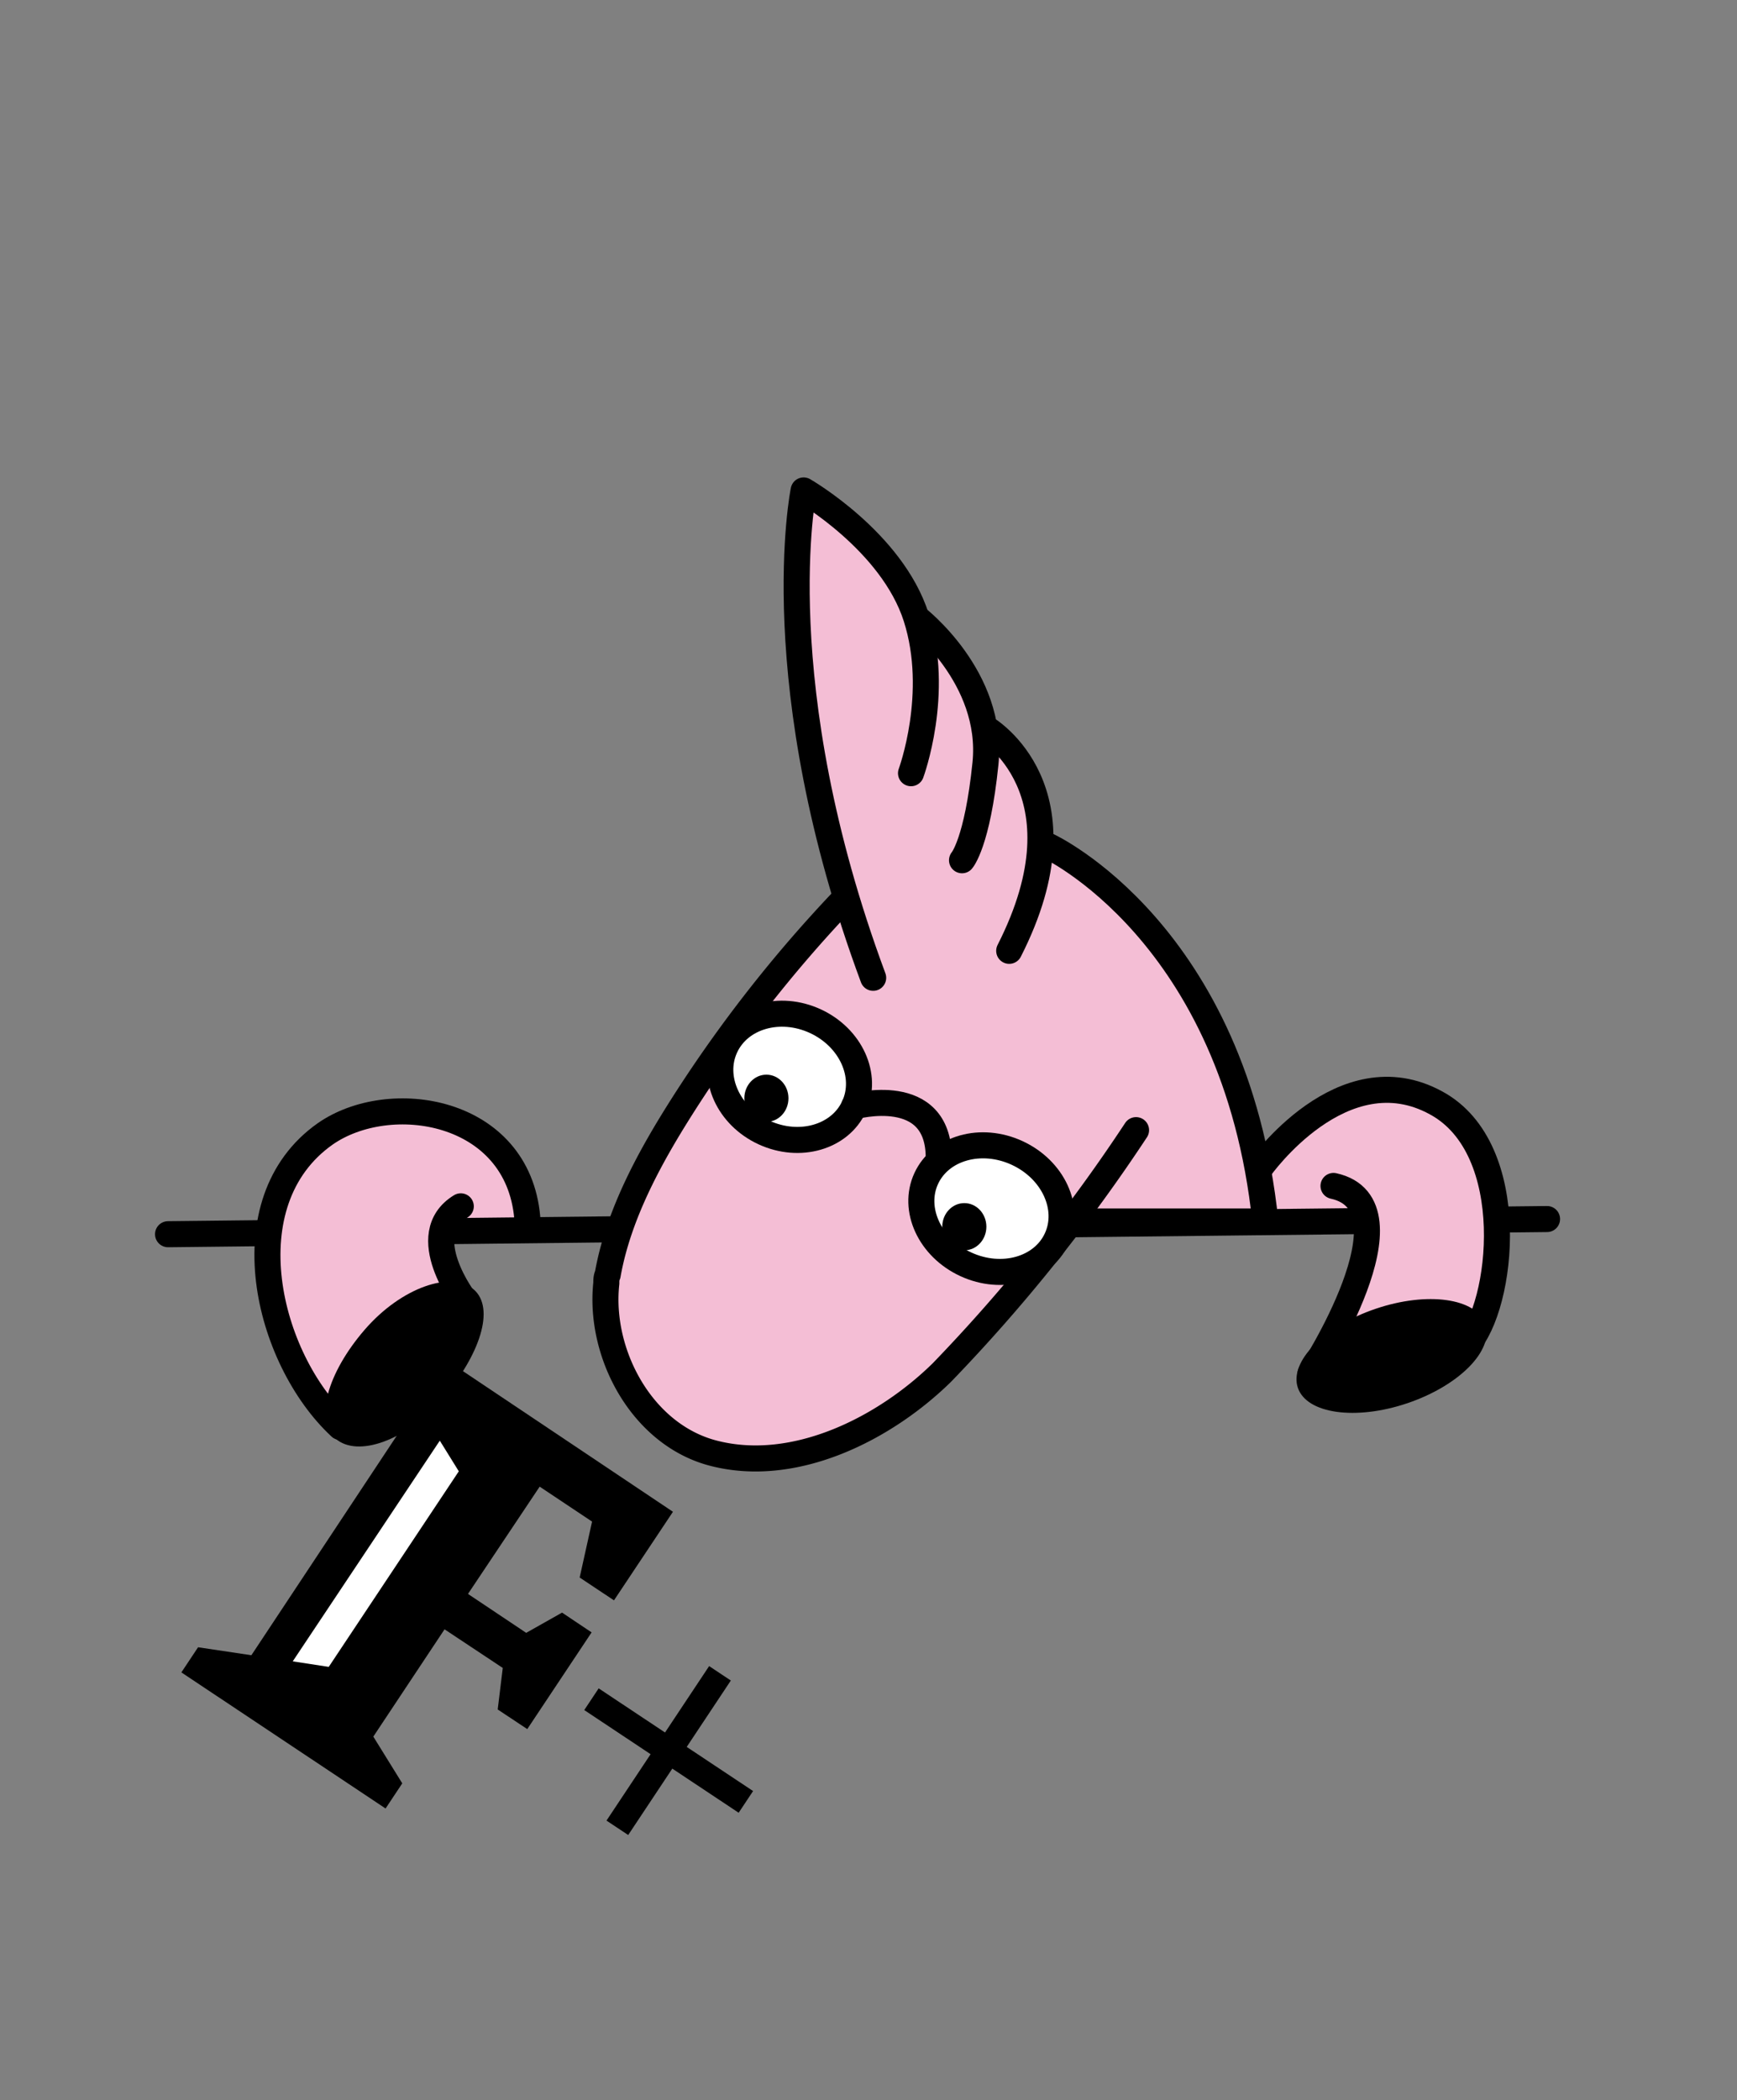 <svg id="Ebene_1" data-name="Ebene 1" xmlns="http://www.w3.org/2000/svg" viewBox="0 0 113.39 137.03"><rect x="0" y="0" width="113.39" height="137.03" fill="#808080" stroke="none"/><defs><style>.cls-1,.cls-4{fill:#fff;}.cls-2,.cls-6{fill:none;}.cls-2,.cls-4,.cls-5,.cls-6{stroke:#000;stroke-width:1.7px;}.cls-3,.cls-5{fill:#f4bed5;}.cls-4,.cls-5,.cls-6{stroke-linecap:round;stroke-linejoin:round;}</style></defs><polygon class="cls-1" points="28.61 91.45 17.51 110.22 23.48 112.79 29.68 104.21 33.9 97.2 32.87 93.96 28.61 91.45"/><path d="M28.71,94l1.24,2-8.49,12.76-2.35-.36Zm-2.17-7-1.07,1.61,1.8,3L16.41,108l-3.48-.52-1.09,1.64L25.17,118l1.09-1.64-1.89-3.05,4.65-7,3.8,2.52-.33,2.71,1.93,1.28,4.2-6.31-1.93-1.29-2.34,1.32L30.55,104l4.68-7,3.42,2.28-.81,3.65,2.24,1.49,3.85-5.78Z"/><path class="cls-2" d="M47,109.18,40.3,119.26m-1.69-8.39,10.08,6.7"/><ellipse class="cls-3" cx="84.22" cy="77.79" rx="5.14" ry="1.8"/><ellipse class="cls-3" cx="29.43" cy="78.39" rx="5.14" ry="1.8"/><path class="cls-3" d="M70,72.9l3.13-14.73-4.91-3.65s0-3.43-1.94-5.31c-3-2.82-7.38-6.94-7.38-6.94L55.17,65.12Z"/><line class="cls-4" x1="10.97" y1="80.53" x2="100.99" y2="79.54"/><path class="cls-5" d="M68.41,55.19S80.62,60.82,82.6,79.7h-12"/><path class="cls-5" d="M74.16,73.74A109.6,109.6,0,0,1,61.5,89.54c-3.7,3.64-9.58,6.66-14.92,5.28-4.67-1.2-7.5-6.5-7-11.09,0-.19,0-.38.09-.56.71-4,2.82-7.8,5-11.21A88.36,88.36,0,0,1,54.94,58.84"/><ellipse cx="53.9" cy="72.37" rx="1.44" ry="1.54"/><path class="cls-5" d="M64.38,47.54s6.84,4,1.5,14.5"/><path class="cls-5" d="M59.81,40.29s5.09,3.89,4.52,9.53C63.8,55,62.8,56.13,62.8,56.13"/><path class="cls-5" d="M57,63.8C49.88,44.63,52.46,32,52.46,32s5.76,3.31,7.35,8.28-.34,10.17-.34,10.17"/><path class="cls-5" d="M34.42,79.46c-.62-7.13-9-8.41-13.2-5.47-6.29,4.44-3.81,14.65,1,19.12l8.17-8.19s-3.36-4.35-.31-6.21"/><path d="M30.92,84.13c1.42,1.22.41,4.27-2,7.09s-5.59,3.88-7,2.66-.56-4.28,1.87-7.1S29.51,82.9,30.92,84.13Z"/><path class="cls-5" d="M87.05,77.38c5.67,1.25-1.5,12.25-1.5,12.25l10.21-1.88c2.37-2.5,3.5-12.79-2-15.78C87.64,68.6,82.27,76.2,82.27,76.2"/><ellipse class="cls-4" cx="51.55" cy="70.26" rx="4" ry="4.63" transform="translate(-33.84 87.66) rotate(-65.25)"/><ellipse class="cls-4" cx="64.72" cy="78.86" rx="4" ry="4.69" transform="translate(-33.99 104.62) rotate(-65.25)"/><ellipse cx="62.95" cy="80.04" rx="1.44" ry="1.54"/><ellipse cx="50.03" cy="71.66" rx="1.44" ry="1.54"/><path class="cls-6" d="M55.75,72.19s5.53-1.53,5.53,3.35"/><ellipse cx="90.84" cy="88.48" rx="6.46" ry="3.25" transform="translate(-23.61 33.87) rotate(-18.74)"/></svg>